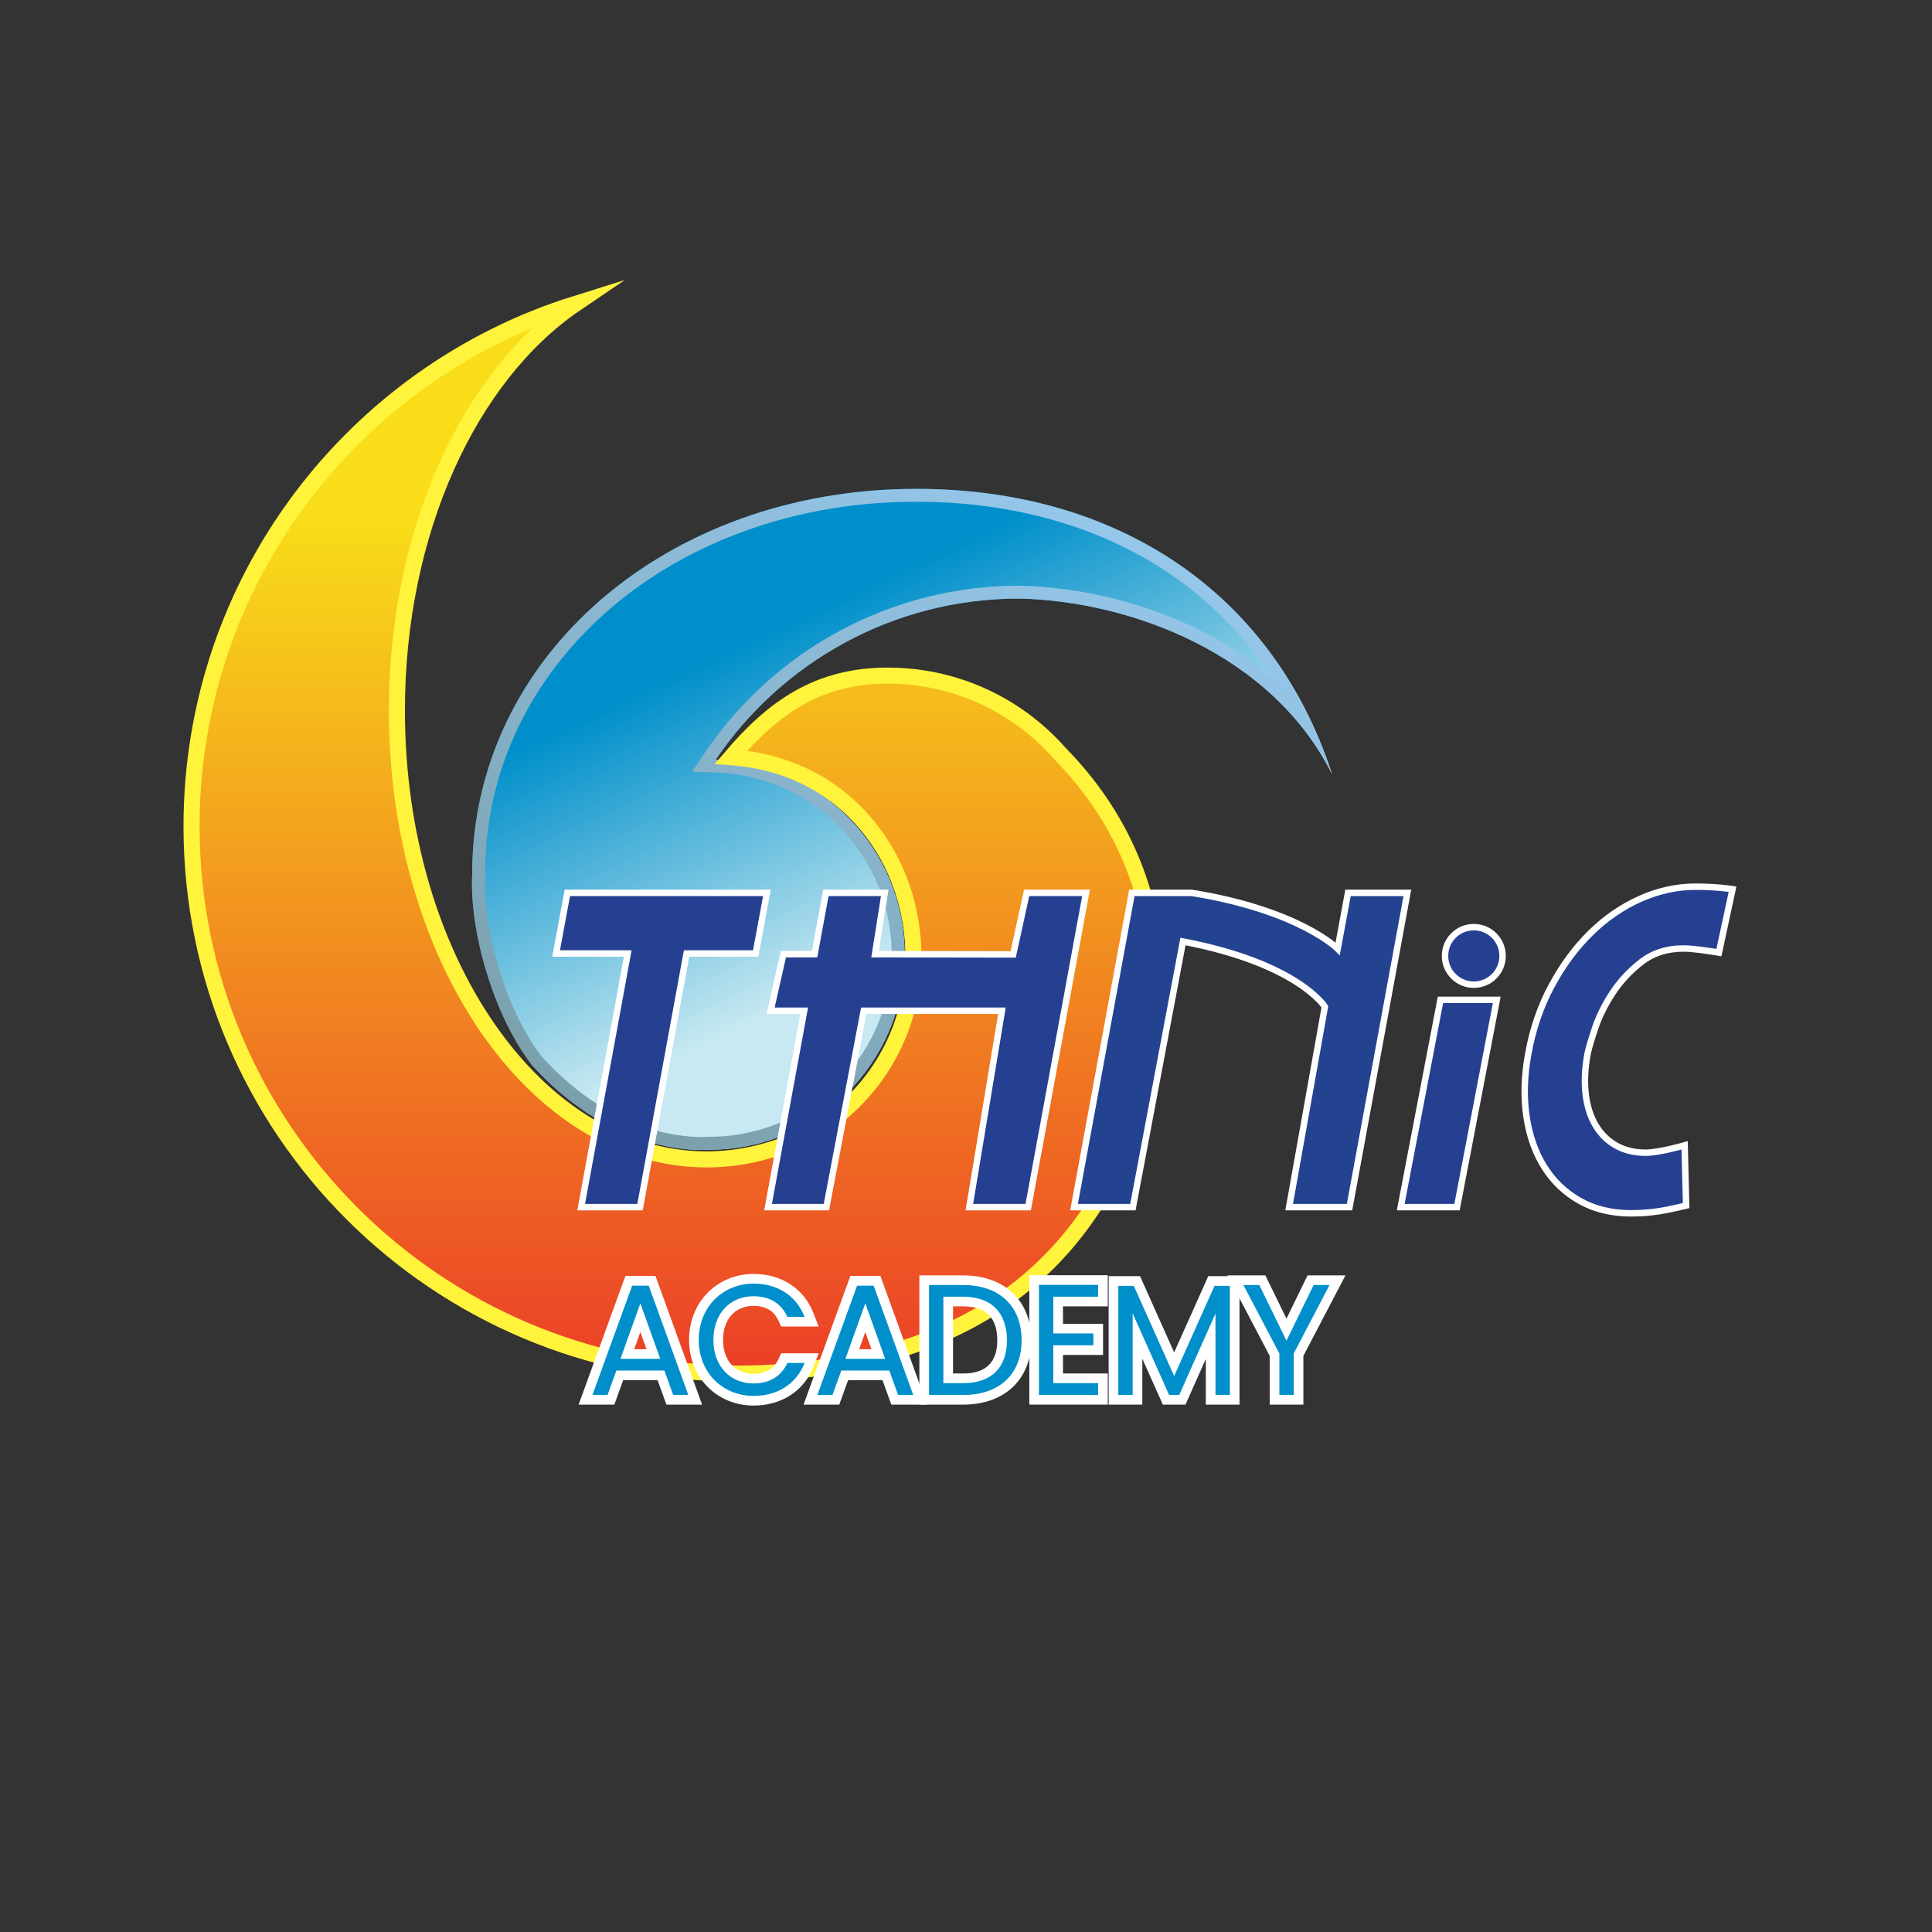 <?xml version="1.0" encoding="UTF-8" standalone="no"?>
<!-- Created with Inkscape (http://www.inkscape.org/) -->

<svg
   version="1.1"
   id="svg2"
   width="800"
   height="800"
   viewBox="0 0 800 800"
   sodipodi:docname="thnicf-academy.ai"
   xmlns:inkscape="http://www.inkscape.org/namespaces/inkscape"
   xmlns:sodipodi="http://sodipodi.sourceforge.net/DTD/sodipodi-0.dtd"
   xmlns="http://www.w3.org/2000/svg"
   xmlns:svg="http://www.w3.org/2000/svg">
  <rect x="0" y="0" width="800" height="800" fill="#333333" stroke="none"/>
  <defs
     id="defs6">
    <linearGradient
       x1="0"
       y1="0"
       x2="1"
       y2="0"
       gradientUnits="userSpaceOnUse"
       gradientTransform="matrix(-75.984,162.948,162.948,75.984,306.659,276.965)"
       spreadMethod="pad"
       id="linearGradient30">
      <stop
         style="stop-opacity:1;stop-color:#c8e9f1"
         offset="0"
         id="stop22" />
      <stop
         style="stop-opacity:1;stop-color:#c8e9f1"
         offset="0.2"
         id="stop24" />
      <stop
         style="stop-opacity:1;stop-color:#008fca"
         offset="0.8"
         id="stop26" />
      <stop
         style="stop-opacity:1;stop-color:#008fca"
         offset="1"
         id="stop28" />
    </linearGradient>
    <linearGradient
       x1="0"
       y1="0"
       x2="1"
       y2="0"
       gradientUnits="userSpaceOnUse"
       gradientTransform="matrix(119.977,207.806,207.806,-119.977,210.496,238.093)"
       spreadMethod="pad"
       id="linearGradient50">
      <stop
         style="stop-opacity:1;stop-color:#7ba0ac"
         offset="0"
         id="stop46" />
      <stop
         style="stop-opacity:1;stop-color:#95c7eb"
         offset="1"
         id="stop48" />
    </linearGradient>
    <linearGradient
       x1="0"
       y1="0"
       x2="1"
       y2="0"
       gradientUnits="userSpaceOnUse"
       gradientTransform="matrix(0,332.29,332.29,0,209.367,173.449)"
       spreadMethod="pad"
       id="linearGradient72">
      <stop
         style="stop-opacity:1;stop-color:#eb3e27"
         offset="0"
         id="stop66" />
      <stop
         style="stop-opacity:1;stop-color:#f8dd18"
         offset="0.8"
         id="stop68" />
      <stop
         style="stop-opacity:1;stop-color:#f8dd18"
         offset="1"
         id="stop70" />
    </linearGradient>
    <clipPath
       clipPathUnits="userSpaceOnUse"
       id="clipPath82">
      <path
         d="M 0,600 H 600 V 0 H 0 Z"
         id="path80" />
    </clipPath>
    <linearGradient
       x1="0"
       y1="0"
       x2="1"
       y2="0"
       gradientUnits="userSpaceOnUse"
       gradientTransform="matrix(0,342.221,-342.221,0,-119.787,453.007)"
       spreadMethod="pad"
       id="linearGradient94">
      <stop
         style="stop-opacity:1;stop-color:#fff33b"
         offset="0"
         id="stop86" />
      <stop
         style="stop-opacity:1;stop-color:#fff33b"
         offset="0.475"
         id="stop88" />
      <stop
         style="stop-opacity:1;stop-color:#e93e39"
         offset="0.7"
         id="stop90" />
      <stop
         style="stop-opacity:1;stop-color:#e93e39"
         offset="1"
         id="stop92" />
    </linearGradient>
  </defs>
  <sodipodi:namedview
     id="namedview4"
     pagecolor="#ffffff"
     bordercolor="#000000"
     borderopacity="0.25"
     inkscape:showpageshadow="2"
     inkscape:pageopacity="0.0"
     inkscape:pagecheckerboard="0"
     inkscape:deskcolor="#d1d1d1" />
  <g
     id="g8"
     inkscape:groupmode="layer"
     inkscape:label="thnicf-academy"
     transform="matrix(1.333,0,0,-1.333,0,800)">
    <g
       id="g10">
      <g
         id="g12">
        <g
           id="g18">
          <g
             id="g20">
            <path
               d="m 146.689,328.639 c -0.908,-17.259 6.365,-43.37 18.439,-59.164 v 0 c 26.461,-29.411 54.548,-26.456 55.264,-26.456 v 0 c 33.468,0 60.599,27.129 60.599,60.599 v 0 c 0,32.817 -26.094,59.525 -58.662,60.55 v 0 c 20.471,30.197 55.064,50.043 94.294,50.043 v 0 c 34.595,-0.778 78.48,-17.155 97.151,-54.516 v 0 c -18.37,56.366 -66.607,88.596 -129.102,88.596 v 0 c -77.733,0 -138.059,-52.327 -137.983,-119.652"
               style="fill:url(#linearGradient30);stroke:none"
               id="path32" />
          </g>
        </g>
      </g>
    </g>
    <g
       id="g34">
      <g
         id="g36">
        <g
           id="g42">
          <g
             id="g44">
            <path
               d="m 146.689,328.639 c -0.908,-17.259 6.365,-43.37 18.439,-59.164 v 0 c 22.033,-24.489 45.194,-26.539 52.742,-26.539 v 0 c 1.518,0 2.402,0.083 2.522,0.083 v 0 c 33.468,0 60.599,27.129 60.599,60.599 v 0 c 0,32.817 -26.094,59.525 -58.662,60.55 v 0 c 20.471,30.197 55.064,50.043 94.294,50.043 v 0 c 34.595,-0.778 78.48,-17.155 97.151,-54.516 v 0 c -18.37,56.366 -66.607,88.596 -129.102,88.596 v 0 c -77.733,0 -138.059,-52.327 -137.983,-119.652 m 51.652,-77.874 c -10.995,4.142 -21.132,11.296 -30.131,21.267 v 0 c -12,15.787 -18.335,41.044 -17.527,56.397 v 0 l 0.006,0.107 v 0.107 c -0.016,14.433 2.834,28.41 8.471,41.543 v 0 c 5.47,12.741 13.42,24.383 23.632,34.606 v 0 c 12.311,12.326 27.281,22.033 44.493,28.854 v 0 c 17.823,7.063 37.13,10.644 57.387,10.644 v 0 c 30.009,0 57.273,-7.768 78.845,-22.465 v 0 c 12.479,-8.503 23.095,-19.364 31.516,-32.131 v 0 c -6.494,5.554 -13.886,10.44 -22.066,14.552 v 0 c -17.056,8.572 -37.033,13.532 -56.254,13.964 v 0 l -0.045,0.001 h -0.045 c -39.13,0 -75.617,-19.364 -97.605,-51.798 v 0 l -4.077,-6.015 7.262,-0.229 c 14.735,-0.463 28.514,-6.551 38.801,-17.141 v 0 c 10.309,-10.614 15.987,-24.61 15.987,-39.41 v 0 c 0,-31.209 -25.391,-56.6 -56.599,-56.6 v 0 c -0.061,0 -0.21,-0.002 -0.439,-0.017 v 0 c -0.333,-0.021 -1.024,-0.064 -2.083,-0.064 v 0 c -3.496,0 -10.683,0.496 -19.529,3.828"
               style="fill:url(#linearGradient50);stroke:none"
               id="path52" />
          </g>
        </g>
      </g>
    </g>
    <g
       id="g54">
      <g
         id="g56">
        <g
           id="g62">
          <g
             id="g64">
            <path
               d="m 59.503,343.459 c 0,-93.896 76.115,-170.01 170.009,-170.01 v 0 c 16.515,0 32.48,2.354 47.578,6.745 v 0 c 30.907,8.992 51.725,26.421 65.372,49.65 v 0 c 7.91,13.465 15.956,35.093 16.713,59.186 v 0 c 0.793,25.194 -6.384,53.086 -30.021,77.147 v 0 c -3.974,4.5 -8.497,8.504 -13.483,11.882 v 0 c -0.006,0.005 -0.013,0.009 -0.019,0.015 v 0 c -11.377,7.703 -25.101,12.204 -39.875,12.204 v 0 c -21.73,0 -35.617,-10.003 -48.678,-25.349 v 0 c 36.617,-2.611 56.93,-32.639 56.627,-62.335 v 0 c 0,-21.653 -10.938,-40.735 -27.558,-51.976 v 0 c 0.041,-0.009 0.083,-0.02 0.123,-0.031 v 0 c -11.341,-6.82 -23.775,-10.59 -36.819,-10.59 v 0 c -53.12,0 -96.185,62.425 -96.185,139.434 v 0 c 0,55.873 22.673,104.062 55.406,126.308 v 0 C 109.624,484.133 59.503,419.65 59.503,343.459"
               style="fill:url(#linearGradient72);stroke:none"
               id="path74" />
          </g>
        </g>
      </g>
    </g>
    <g
       id="g76">
      <g
         id="g78"
         clip-path="url(#clipPath82)">
        <g
           id="g84"
           transform="translate(329.154,366.177)">
          <path
             d="m 0,0 c -3.975,4.5 -8.497,8.504 -13.483,11.882 -0.006,0.005 -0.013,0.01 -0.02,0.015 -11.377,7.703 -25.1,12.204 -39.874,12.204 -21.731,0 -35.618,-10.003 -48.679,-25.348 36.618,-2.611 56.931,-32.64 56.628,-62.336 0,-21.652 -10.938,-40.735 -27.558,-51.976 0.041,-0.009 0.083,-0.02 0.123,-0.031 -11.341,-6.82 -23.776,-10.59 -36.819,-10.59 -53.121,0 -96.185,62.426 -96.185,139.434 0,55.873 22.673,104.061 55.406,126.308 -69.069,-21.606 -119.191,-86.089 -119.191,-162.28 0,-93.896 76.116,-170.01 170.009,-170.01 16.515,0 32.481,2.355 47.579,6.746 30.907,8.992 51.725,26.42 65.372,49.649 7.91,13.465 15.956,35.094 16.713,59.186 C 30.813,-51.953 23.637,-24.061 0,0 Z"
             style="fill:none;stroke:url(#linearGradient94);stroke-width:5;stroke-linecap:butt;stroke-linejoin:miter;stroke-miterlimit:10;stroke-dasharray:none;stroke-opacity:1"
             id="path96" />
        </g>
        <g
           id="g98"
           transform="translate(238.242,322.793)">
          <path
             d="M 0,0 -3.498,-18.832 H -24.96 l -14.467,-78.793 h -18.281 l 14.466,78.793 H -65.498 L -62.001,0 Z"
             style="fill:#254090;fill-opacity:1;fill-rule:nonzero;stroke:none"
             id="path100" />
        </g>
        <g
           id="g102"
           transform="translate(238.242,322.793)">
          <path
             d="M 0,0 -3.498,-18.832 H -24.96 l -14.467,-78.793 h -18.281 l 14.466,78.793 H -65.498 L -62.001,0 Z"
             style="fill:none;stroke:#ffffff;stroke-width:2;stroke-linecap:butt;stroke-linejoin:miter;stroke-miterlimit:10;stroke-dasharray:none;stroke-opacity:1"
             id="path104" />
        </g>
        <g
           id="g106"
           transform="translate(318.918,322.791)">
          <path
             d="m 0,0 -4.187,-19.114 -42.91,0.075 L -44.089,0 h -18.282 l -3.504,-19.039 h -9.688 l -3.975,-17.579 h 10.429 l -11.225,-61.005 h 18.122 l 11.605,61.005 h 42.923 l -10.12,-61.005 H 0.478 L 18.441,0 Z"
             style="fill:#254090;fill-opacity:1;fill-rule:nonzero;stroke:none"
             id="path108" />
        </g>
        <g
           id="g110"
           transform="translate(318.918,322.791)">
          <path
             d="m 0,0 -4.187,-19.114 -42.91,0.075 L -44.089,0 h -18.282 l -3.504,-19.039 h -9.688 l -3.975,-17.579 h 10.429 l -11.225,-61.005 h 18.122 l 11.605,61.005 h 42.923 l -10.12,-61.005 H 0.478 L 18.441,0 Z"
             style="fill:none;stroke:#ffffff;stroke-width:2;stroke-linecap:butt;stroke-linejoin:miter;stroke-miterlimit:10;stroke-dasharray:none;stroke-opacity:1"
             id="path112" />
        </g>
        <g
           id="g114"
           transform="translate(437.181,322.791)">
          <path
             d="m 0,0 -17.965,-97.623 h -18.76 l 11.1,62.242 c 0,0 -8.281,13.431 -44.08,20.278 l -15.559,-82.52 h -18.282 L -85.582,0 h 18.6 c 33.407,-5.39 45.334,-17.365 45.334,-17.365 L -18.441,0 Z"
             style="fill:#234390;fill-opacity:1;fill-rule:nonzero;stroke:none"
             id="path116" />
        </g>
        <g
           id="g118"
           transform="translate(437.181,322.791)">
          <path
             d="m 0,0 -17.965,-97.623 h -18.76 l 11.1,62.242 c 0,0 -8.281,13.431 -44.08,20.278 l -15.559,-82.52 h -18.282 L -85.582,0 h 18.6 c 33.407,-5.39 45.334,-17.365 45.334,-17.365 L -18.441,0 Z"
             style="fill:none;stroke:#ffffff;stroke-width:2;stroke-linecap:butt;stroke-linejoin:miter;stroke-miterlimit:10;stroke-dasharray:none;stroke-opacity:1"
             id="path120" />
        </g>
        <g
           id="g122"
           transform="translate(466.753,303.207)">
          <path
             d="m 0,0 c 0,-4.937 -4.002,-8.937 -8.938,-8.937 -4.937,0 -8.939,4 -8.939,8.937 0,4.937 4.002,8.939 8.939,8.939 C -4.002,8.939 0,4.937 0,0 m -31.64,-78.039 12.346,64.384 h 17.489 l -12.347,-64.384 z"
             style="fill:#254090;fill-opacity:1;fill-rule:nonzero;stroke:none"
             id="path124" />
        </g>
        <g
           id="g126"
           transform="translate(466.753,303.207)">
          <path
             d="m 0,0 c 0,-4.937 -4.002,-8.937 -8.938,-8.937 -4.937,0 -8.939,4 -8.939,8.937 0,4.937 4.002,8.939 8.939,8.939 C -4.002,8.939 0,4.937 0,0 Z m -31.64,-78.039 12.346,64.384 h 17.489 l -12.347,-64.384 z"
             style="fill:none;stroke:#ffffff;stroke-width:2;stroke-linecap:butt;stroke-linejoin:miter;stroke-miterlimit:10;stroke-dasharray:none;stroke-opacity:1"
             id="path128" />
        </g>
        <g
           id="g130"
           transform="translate(523.781,225.647)">
          <path
             d="m 0,0 c 0,0 -5.512,-1.322 -8.425,-1.754 -2.916,-0.43 -5.804,-0.647 -8.664,-0.647 -6.042,0 -11.343,1.281 -15.897,3.839 -4.56,2.56 -8.243,6.063 -11.049,10.513 -2.81,4.448 -4.665,9.691 -5.566,15.722 -0.9,6.034 -0.714,12.523 0.558,19.472 1.375,7.678 3.788,14.716 7.233,21.116 3.443,6.398 7.496,11.884 12.162,16.453 4.662,4.57 9.8,8.104 15.419,10.604 5.618,2.497 11.34,3.749 17.17,3.749 6.676,0 11.472,-0.779 11.472,-0.779 L 10.175,78.59 c 0,0 -7.499,1.281 -10.891,1.281 -5.192,0 -9.593,-1.4 -13.194,-4.195 -3.605,-2.797 -6.597,-6.018 -8.982,-9.664 -2.385,-3.646 -4.189,-7.289 -5.405,-10.935 -1.22,-3.645 -1.988,-6.259 -2.306,-7.838 -0.849,-4.496 -1.06,-8.631 -0.634,-12.398 0.422,-3.768 1.429,-7.018 3.019,-9.753 1.59,-2.734 3.709,-4.861 6.359,-6.38 2.648,-1.52 5.775,-2.277 9.38,-2.277 4.026,0 12.002,2.285 12.002,2.285 z"
             style="fill:#254090;fill-opacity:1;fill-rule:nonzero;stroke:none"
             id="path132" />
        </g>
        <g
           id="g134"
           transform="translate(523.781,225.647)">
          <path
             d="m 0,0 c 0,0 -5.512,-1.322 -8.425,-1.754 -2.916,-0.43 -5.804,-0.647 -8.664,-0.647 -6.042,0 -11.343,1.281 -15.897,3.839 -4.56,2.56 -8.243,6.063 -11.049,10.513 -2.81,4.448 -4.665,9.691 -5.566,15.722 -0.9,6.034 -0.714,12.523 0.558,19.472 1.375,7.678 3.788,14.716 7.233,21.116 3.443,6.398 7.496,11.884 12.162,16.453 4.662,4.57 9.8,8.104 15.419,10.604 5.618,2.497 11.34,3.749 17.17,3.749 6.676,0 11.472,-0.779 11.472,-0.779 L 10.175,78.59 c 0,0 -7.499,1.281 -10.891,1.281 -5.192,0 -9.593,-1.4 -13.194,-4.195 -3.605,-2.797 -6.597,-6.018 -8.982,-9.664 -2.385,-3.646 -4.189,-7.289 -5.405,-10.935 -1.22,-3.645 -1.988,-6.259 -2.306,-7.838 -0.849,-4.496 -1.06,-8.631 -0.634,-12.398 0.422,-3.768 1.429,-7.018 3.019,-9.753 1.59,-2.734 3.709,-4.861 6.359,-6.38 2.648,-1.52 5.775,-2.277 9.38,-2.277 4.026,0 12.002,2.285 12.002,2.285 z"
             style="fill:none;stroke:#ffffff;stroke-width:2;stroke-linecap:butt;stroke-linejoin:miter;stroke-miterlimit:10;stroke-dasharray:none;stroke-opacity:1"
             id="path136" />
        </g>
        <g
           id="g138"
           transform="translate(200.834,181.042)">
          <path
             d="M 0,0 -1.913,5.346 -3.826,0 Z M 6.173,-17.22 3.429,-9.625 H -7.255 l -2.744,-7.595 h -11.092 l 14.529,39.954 h 9.35 L 17.259,-17.22 Z"
             style="fill:#ffffff;fill-opacity:1;fill-rule:nonzero;stroke:none"
             id="path140" />
        </g>
        <g
           id="g142"
           transform="translate(234.103,163.528)">
          <path
             d="m 0,0 c -11.431,0 -20.051,8.768 -20.051,20.394 0,11.681 8.62,20.491 20.051,20.491 8.706,0 15.669,-4.583 18.626,-12.26 l 1.57,-4.078 H 8.55 L 7.752,26.311 C 6.354,29.399 3.746,30.966 0,30.966 c -5.768,0 -9.494,-4.15 -9.494,-10.572 0,-6.393 3.726,-10.523 9.494,-10.523 3.744,0 6.354,1.554 7.758,4.618 L 8.56,16.24 H 20.208 L 18.623,12.155 C 15.669,4.544 8.707,0 0,0"
             style="fill:#ffffff;fill-opacity:1;fill-rule:nonzero;stroke:none"
             id="path144" />
        </g>
        <g
           id="g146"
           transform="translate(270.707,181.042)">
          <path
             d="M 0,0 -1.913,5.346 -3.826,0 Z M 6.173,-17.22 3.429,-9.625 H -7.255 l -2.744,-7.595 h -11.092 l 14.529,39.954 h 9.35 L 17.259,-17.22 Z"
             style="fill:#ffffff;fill-opacity:1;fill-rule:nonzero;stroke:none"
             id="path148" />
        </g>
        <g
           id="g150"
           transform="translate(299.224,173.497)">
          <path
             d="M 0,0 C 7.014,0 10.571,3.475 10.571,10.327 10.571,17.31 7.014,20.85 0,20.85 H -3.174 V 0 Z M -13.633,-9.675 V 30.476 H 0 c 12.834,0 21.127,-7.91 21.127,-20.149 C 21.127,-1.823 12.834,-9.675 0,-9.675 Z"
             style="fill:#ffffff;fill-opacity:1;fill-rule:nonzero;stroke:none"
             id="path152" />
        </g>
        <g
           id="g154"
           transform="translate(319.743,163.822)">
          <path
             d="M 0,0 V 40.199 H 24.374 V 30.524 H 10.459 V 25.108 H 22.904 V 15.434 H 10.459 V 9.675 H 24.374 V 0 Z"
             style="fill:#ffffff;fill-opacity:1;fill-rule:nonzero;stroke:none"
             id="path156" />
        </g>
        <g
           id="g158"
           transform="translate(374.571,163.822)">
          <path
             d="M 0,0 V 14.183 L -6.321,0 h -7.029 l -6.373,14.263 V 0 h -10.459 v 39.905 h 9.746 L -9.837,16.224 0.762,39.905 h 9.697 V 0 Z"
             style="fill:#ffffff;fill-opacity:1;fill-rule:nonzero;stroke:none"
             id="path160" />
        </g>
        <g
           id="g162"
           transform="translate(394.417,163.822)">
          <path
             d="M 0,0 V 15.146 L -13.136,40.15 H -1.347 L 5.205,26.704 11.758,40.15 H 23.536 L 10.459,15.148 V 0 Z"
             style="fill:#ffffff;fill-opacity:1;fill-rule:nonzero;stroke:none"
             id="path164" />
        </g>
        <g
           id="g166"
           transform="translate(198.921,195.289)">
          <path
             d="M 0,0 -6.174,-17.247 H 6.174 Z M 7.447,-20.872 H -7.447 l -2.744,-7.595 h -4.704 L -2.548,5.487 h 5.145 l 12.298,-33.954 h -4.704 z"
             style="fill:#008fca;fill-opacity:1;fill-rule:nonzero;stroke:none"
             id="path168" />
        </g>
        <g
           id="g170"
           transform="translate(234.103,201.413)">
          <path
             d="M 0,0 C 7.398,0 13.278,-3.724 15.826,-10.338 H 10.485 C 8.623,-6.222 4.998,-3.919 0,-3.919 c -7.153,0 -12.494,-5.194 -12.494,-13.572 0,-8.329 5.341,-13.523 12.494,-13.523 4.998,0 8.623,2.303 10.485,6.369 h 5.341 C 13.278,-31.21 7.398,-34.885 0,-34.885 c -9.554,0 -17.051,7.154 -17.051,17.394 C -17.051,-7.251 -9.554,0 0,0"
             style="fill:#008fca;fill-opacity:1;fill-rule:nonzero;stroke:none"
             id="path172" />
        </g>
        <g
           id="g174"
           transform="translate(268.794,195.289)">
          <path
             d="M 0,0 -6.174,-17.247 H 6.174 Z M 7.447,-20.872 H -7.447 l -2.744,-7.595 h -4.704 L -2.548,5.487 h 5.145 l 12.298,-33.954 h -4.704 z"
             style="fill:#008fca;fill-opacity:1;fill-rule:nonzero;stroke:none"
             id="path176" />
        </g>
        <g
           id="g178"
           transform="translate(299.224,170.497)">
          <path
             d="M 0,0 C 8.917,0 13.571,4.997 13.571,13.327 13.571,21.656 8.917,26.85 0,26.85 H -6.174 V 0 Z M 18.127,13.327 C 18.127,2.744 11.219,-3.675 0,-3.675 H -10.633 V 30.476 H 0 c 11.219,0 18.127,-6.566 18.127,-17.149"
             style="fill:#008fca;fill-opacity:1;fill-rule:nonzero;stroke:none"
             id="path180" />
        </g>
        <g
           id="g182"
           transform="translate(341.117,197.347)">
          <path
             d="M 0,0 H -13.915 V -11.416 H -1.47 v -3.675 H -13.915 V -26.85 H 0 v -3.674 H -18.374 V 3.675 L 0,3.675 Z"
             style="fill:#008fca;fill-opacity:1;fill-rule:nonzero;stroke:none"
             id="path184" />
        </g>
        <g
           id="g186"
           transform="translate(347.39,200.727)">
          <path
             d="M 0,0 H 4.802 L 17.345,-28.025 29.888,0 h 4.753 V -33.905 H 30.182 V -8.623 L 18.913,-33.905 H 15.777 L 4.459,-8.574 V -33.905 H 0 Z"
             style="fill:#008fca;fill-opacity:1;fill-rule:nonzero;stroke:none"
             id="path188" />
        </g>
        <g
           id="g190"
           transform="translate(386.246,200.973)">
          <path
             d="M 0,0 H 4.949 L 13.376,-17.296 21.804,0 h 4.948 L 15.63,-21.265 V -34.15 h -4.459 v 12.885 z"
             style="fill:#008fca;fill-opacity:1;fill-rule:nonzero;stroke:none"
             id="path192" />
        </g>
      </g>
    </g>
  </g>
</svg>
